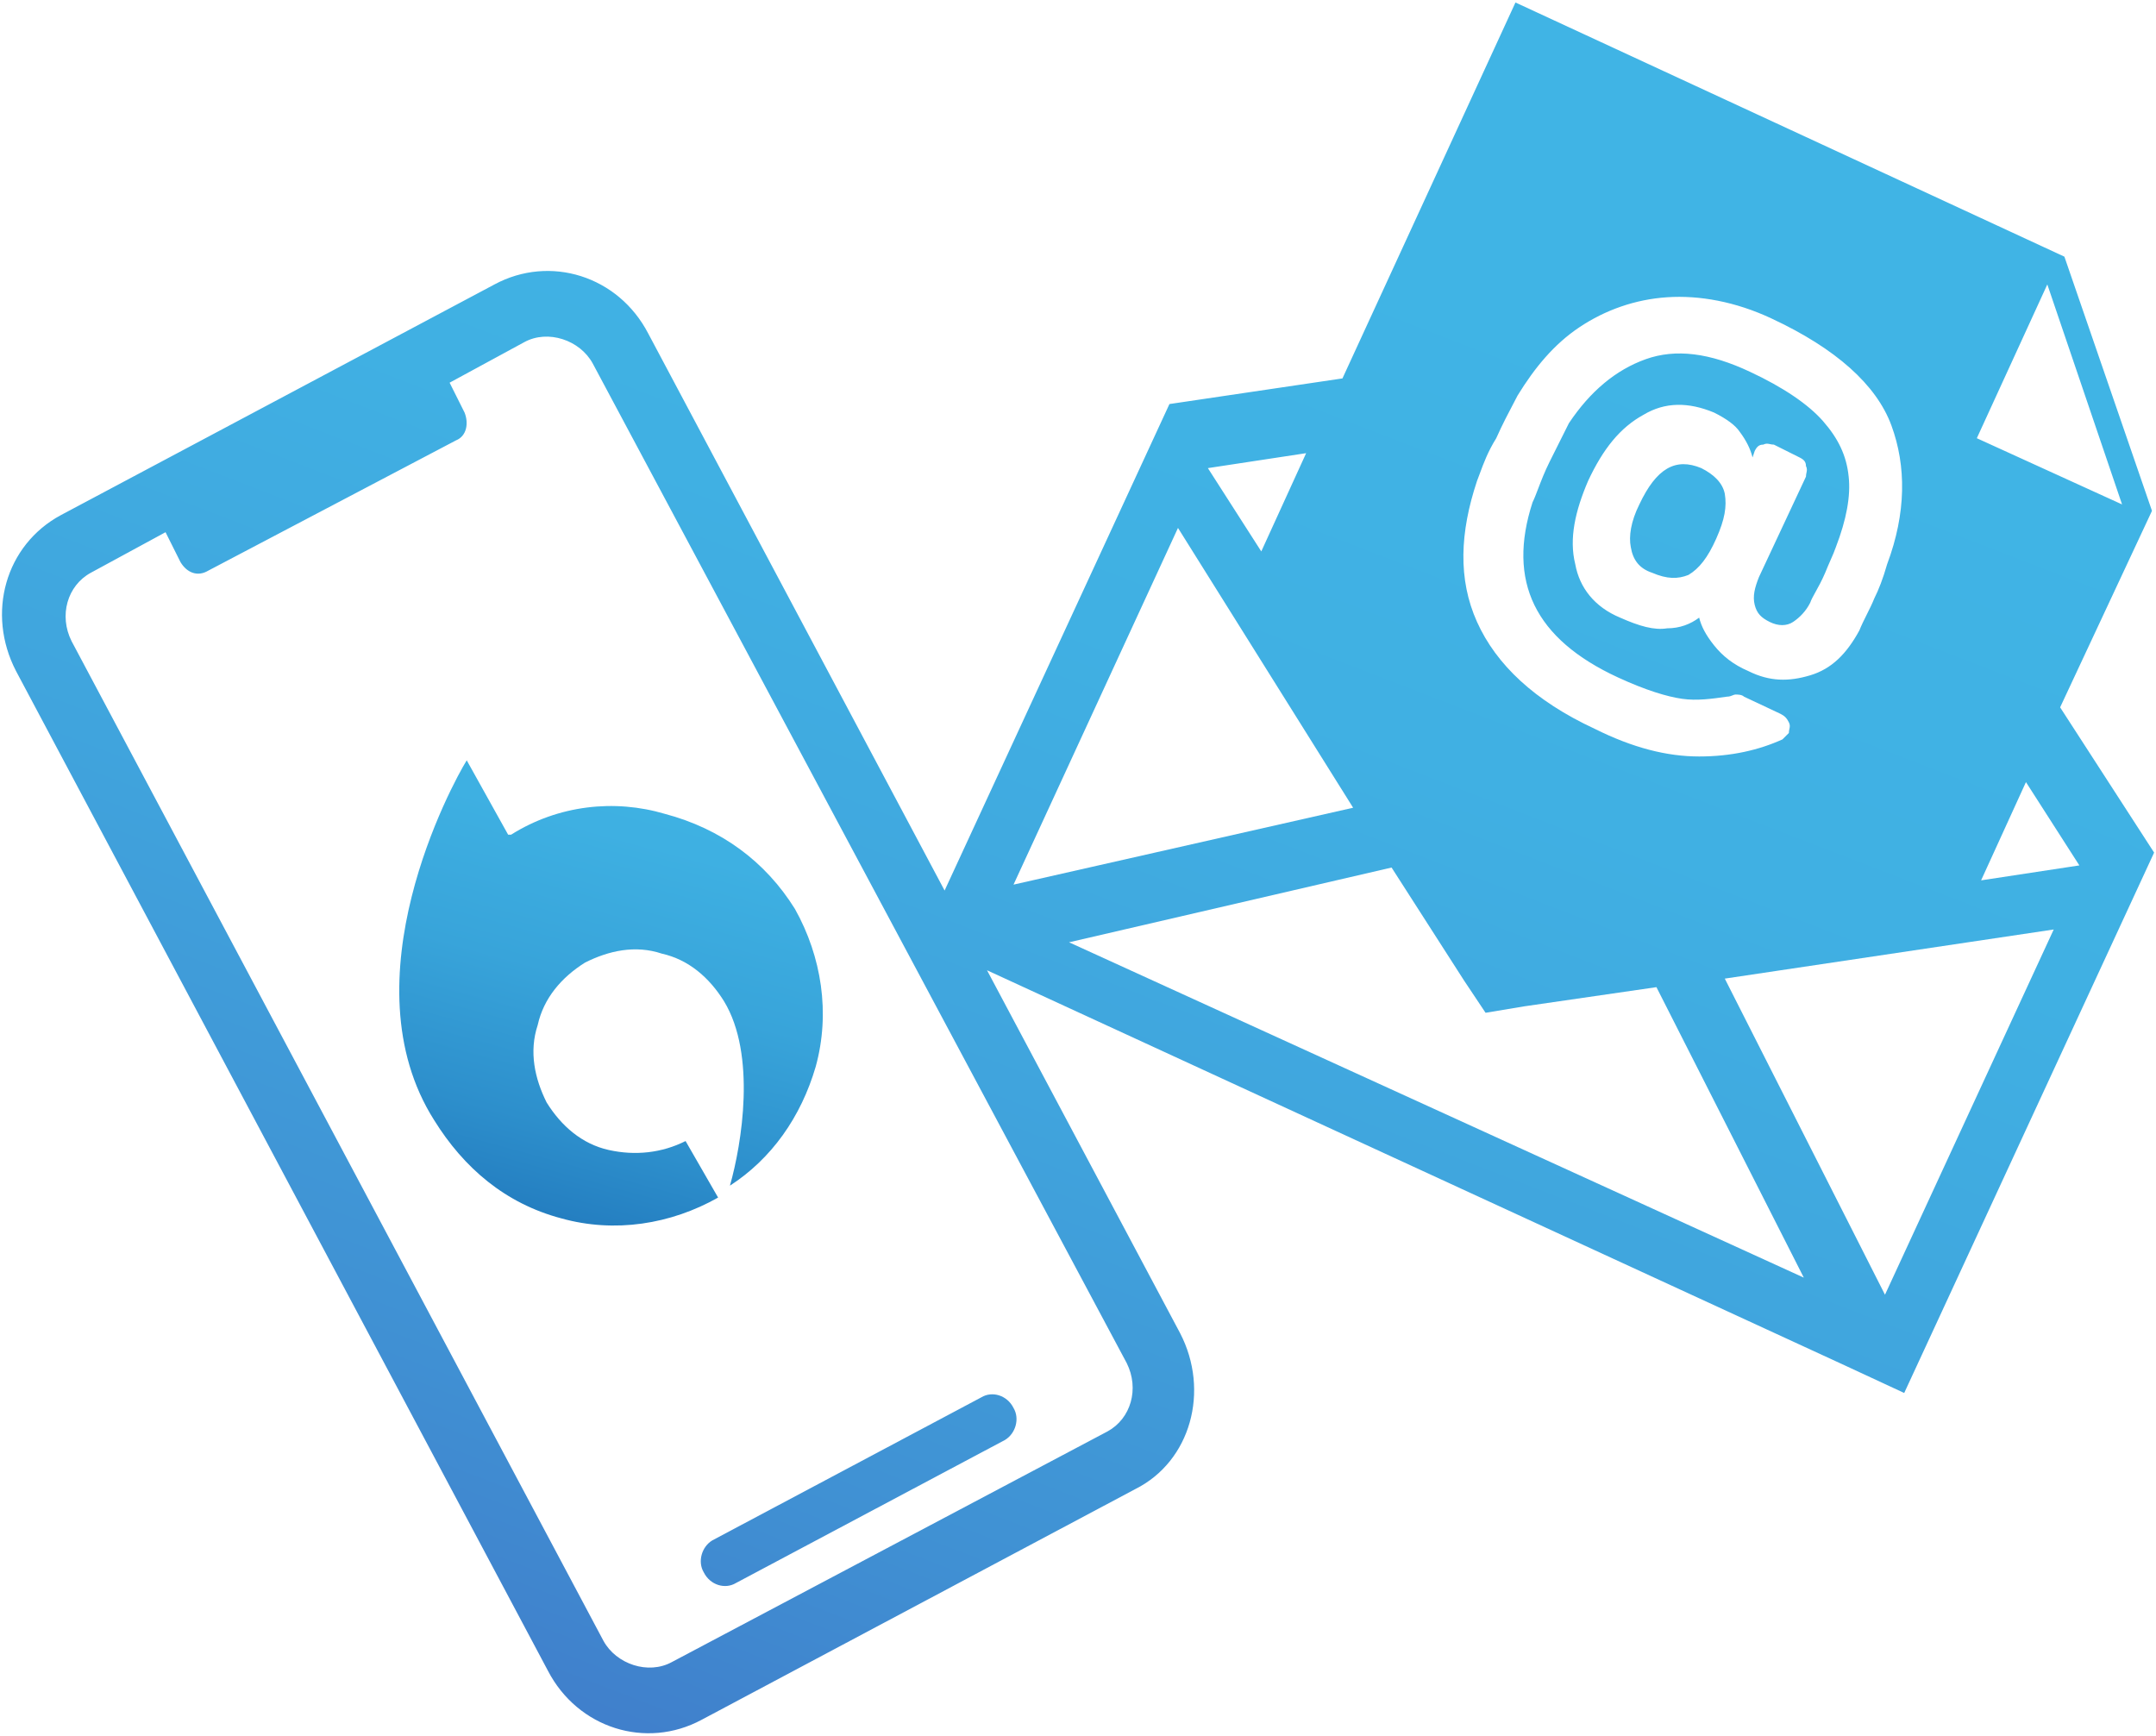 <svg width="621" height="500" viewBox="0 0 621 500" fill="none" xmlns="http://www.w3.org/2000/svg">
<path fill-rule="evenodd" clip-rule="evenodd" d="M494.335 155.138C491.874 160.675 489.413 163.751 486.337 165.597C483.261 166.827 480.185 166.827 475.878 164.981C472.187 163.751 470.341 161.29 469.726 157.599C469.111 154.523 469.726 150.216 472.187 145.294C477.109 134.835 482.646 131.759 490.028 134.835C493.72 136.681 496.181 139.142 496.796 142.218C497.411 145.909 496.796 149.601 494.335 155.138ZM496.796 281.874L542.938 372.927L591.54 267.724L496.796 281.874ZM570.623 253.573L598.923 249.267L583.542 225.273L570.623 253.573ZM569.392 126.222L611.227 145.294L589.695 81.926L569.392 126.222ZM537.708 176.978C538.477 175.44 539.246 173.902 539.861 172.364C541.092 169.903 542.322 166.827 543.553 162.52C549.09 147.755 549.09 134.22 544.783 122.531C540.477 110.842 528.787 100.383 510.331 91.77C499.872 86.848 489.413 85.002 480.185 85.618C470.956 86.233 462.343 89.309 454.961 94.231C447.578 99.153 442.041 105.92 437.119 113.918C436.774 114.609 436.331 115.445 435.819 116.414C434.507 118.894 432.737 122.24 430.967 126.222C428.563 130.069 427.286 133.54 426.256 136.341C425.968 137.124 425.699 137.855 425.43 138.527C420.508 153.292 419.893 166.827 425.43 179.131C430.967 191.436 442.041 201.895 459.267 209.893C470.341 215.43 480.185 217.891 489.413 217.891C498.642 217.891 506.639 216.045 513.407 212.969L515.253 211.123C515.253 210.687 515.33 210.329 515.402 209.992C515.534 209.38 515.65 208.842 515.253 208.047C514.637 206.817 514.022 206.201 512.792 205.586L502.333 200.664C501.718 200.049 500.487 200.049 499.872 200.049C499.617 200.049 499.362 200.155 499.064 200.278C498.641 200.453 498.132 200.664 497.411 200.664C493.104 201.28 488.798 201.895 484.491 201.28C480.185 200.664 474.033 198.819 466.035 195.127C442.041 184.053 434.043 167.442 441.426 144.679C441.935 143.66 442.445 142.324 443.042 140.759C443.887 138.545 444.906 135.873 446.348 132.99L451.885 121.916C458.037 112.687 465.419 106.535 474.033 103.459C482.646 100.383 492.489 101.613 504.179 107.15C513.407 111.457 520.79 116.379 525.096 121.301C529.403 126.222 531.864 131.144 532.479 137.296C533.094 142.833 531.864 149.601 528.787 157.599C528.442 158.635 527.903 159.865 527.278 161.29C526.79 162.402 526.251 163.632 525.711 164.981C524.722 167.291 523.732 169.07 522.932 170.507C522.24 171.75 521.69 172.739 521.405 173.594C520.174 176.055 518.329 177.901 516.483 179.131C514.637 180.362 512.176 180.362 509.716 179.131C507.255 177.901 506.024 176.671 505.409 174.21C504.794 171.749 505.409 169.288 506.639 166.212L520.174 137.296C520.174 136.86 520.252 136.502 520.324 136.166C520.456 135.553 520.572 135.015 520.174 134.22C520.174 132.99 519.559 132.375 518.329 131.759L510.946 128.068C510.51 128.068 510.151 127.991 509.815 127.918C509.202 127.787 508.664 127.671 507.87 128.068C506.639 128.068 506.024 128.683 505.409 129.914L504.794 131.759C504.179 129.298 502.948 126.838 501.102 124.377C499.872 122.531 497.411 120.685 493.72 118.84C486.337 115.764 479.57 115.764 473.417 119.455C466.65 123.146 461.728 129.298 457.422 138.527C453.73 147.14 451.885 155.138 453.73 162.52C454.961 169.288 459.267 174.825 466.65 177.901C472.187 180.362 476.494 181.592 480.185 180.977C483.876 180.977 486.952 179.747 489.413 177.901C490.028 180.362 491.259 182.823 493.72 185.899C496.181 188.975 499.257 191.436 503.563 193.282C509.716 196.358 515.253 196.358 521.405 194.512C527.557 192.666 531.864 188.36 535.555 181.592C536.17 180.054 536.939 178.516 537.708 176.978ZM347.912 134.835L363.292 158.829L376.212 130.529L347.912 134.835ZM389.747 232.656L339.299 152.062L291.927 254.804L389.747 232.656ZM400.821 249.882L307.922 271.415L519.559 368.005L477.109 284.335L438.965 289.872L427.891 291.717L421.739 282.489L400.821 249.882ZM620.456 245.576L548.475 401.227L531.248 393.229L284.296 279.471L339.912 384.002C348.525 400.613 342.988 420.915 326.992 428.913L202.102 495.357C186.106 503.97 166.419 497.818 157.806 481.207L4.615 193.282C-3.998 176.671 1.539 156.984 17.535 148.371L142.425 81.927C158.421 73.314 178.108 79.466 186.721 96.077L272.078 256.506L336.838 116.379L386.671 108.996L436.504 0.717L594.616 73.928L619.84 147.14L593.386 203.74L620.456 245.576ZM211.945 455.983C208.869 457.828 204.563 456.598 202.717 452.907C200.871 449.83 202.102 445.524 205.178 443.678L282.696 402.458C285.772 400.613 290.079 401.843 291.924 405.534C293.77 408.611 292.54 412.917 289.463 414.763L211.945 455.983ZM318.994 412.302C325.762 408.611 328.223 399.997 324.531 392.615L170.725 104.69C167.034 97.923 157.806 94.847 151.038 98.538L129.505 110.227L133.812 118.84C135.042 121.917 134.427 125.608 131.351 126.838L59.985 164.367C56.909 166.213 53.833 164.982 51.987 161.906L47.681 153.293L26.148 164.982C19.381 168.674 16.92 177.287 20.611 184.669L173.801 472.594C177.493 479.361 186.721 482.437 193.489 478.746L318.994 412.302Z" fill="url(#paint0_linear)"/>
<path d="M191.505 234.421C177.025 230.137 160.84 231.851 147.211 240.418H146.359L134.434 219C130.174 225.854 99.509 282.398 125.064 322.664C133.582 336.372 145.507 346.653 161.692 350.936C177.025 355.22 193.209 352.65 206.838 344.939L197.468 328.661C190.654 332.088 182.987 332.945 175.321 331.232C167.655 329.518 161.692 324.378 157.433 317.524C154.025 310.67 152.322 302.96 154.877 295.249C156.581 287.538 161.692 281.541 168.506 277.258C175.321 273.831 182.987 272.117 190.654 274.687C198.32 276.401 204.283 281.541 208.542 288.395C217.912 303.816 213.653 329.518 210.245 341.512C222.171 333.802 230.689 321.808 234.948 307.243C239.207 291.822 236.652 275.544 228.986 261.836C220.467 248.129 207.69 238.705 191.505 234.421Z" fill="url(#paint1_linear)"/>
<defs>
<linearGradient id="paint0_linear" x1="128.196" y1="496.666" x2="305.715" y2="37.044" gradientUnits="userSpaceOnUse">
<stop stop-color="#407CCA"/>
<stop offset="0.196" stop-color="#4090D3"/>
<stop offset="0.466" stop-color="#40A4DD"/>
<stop offset="0.735" stop-color="#40B0E3"/>
<stop offset="1" stop-color="#40B4E5"/>
</linearGradient>
<linearGradient id="paint1_linear" x1="152.704" y1="369.584" x2="198.695" y2="202.06" gradientUnits="userSpaceOnUse">
<stop stop-color="#1D71B8"/>
<stop offset="0.017" stop-color="#1E73B9"/>
<stop offset="0.264" stop-color="#2D8FCC"/>
<stop offset="0.512" stop-color="#38A4DA"/>
<stop offset="0.757" stop-color="#3EB0E2"/>
<stop offset="1" stop-color="#40B4E5"/>
</linearGradient>
</defs>
</svg>
